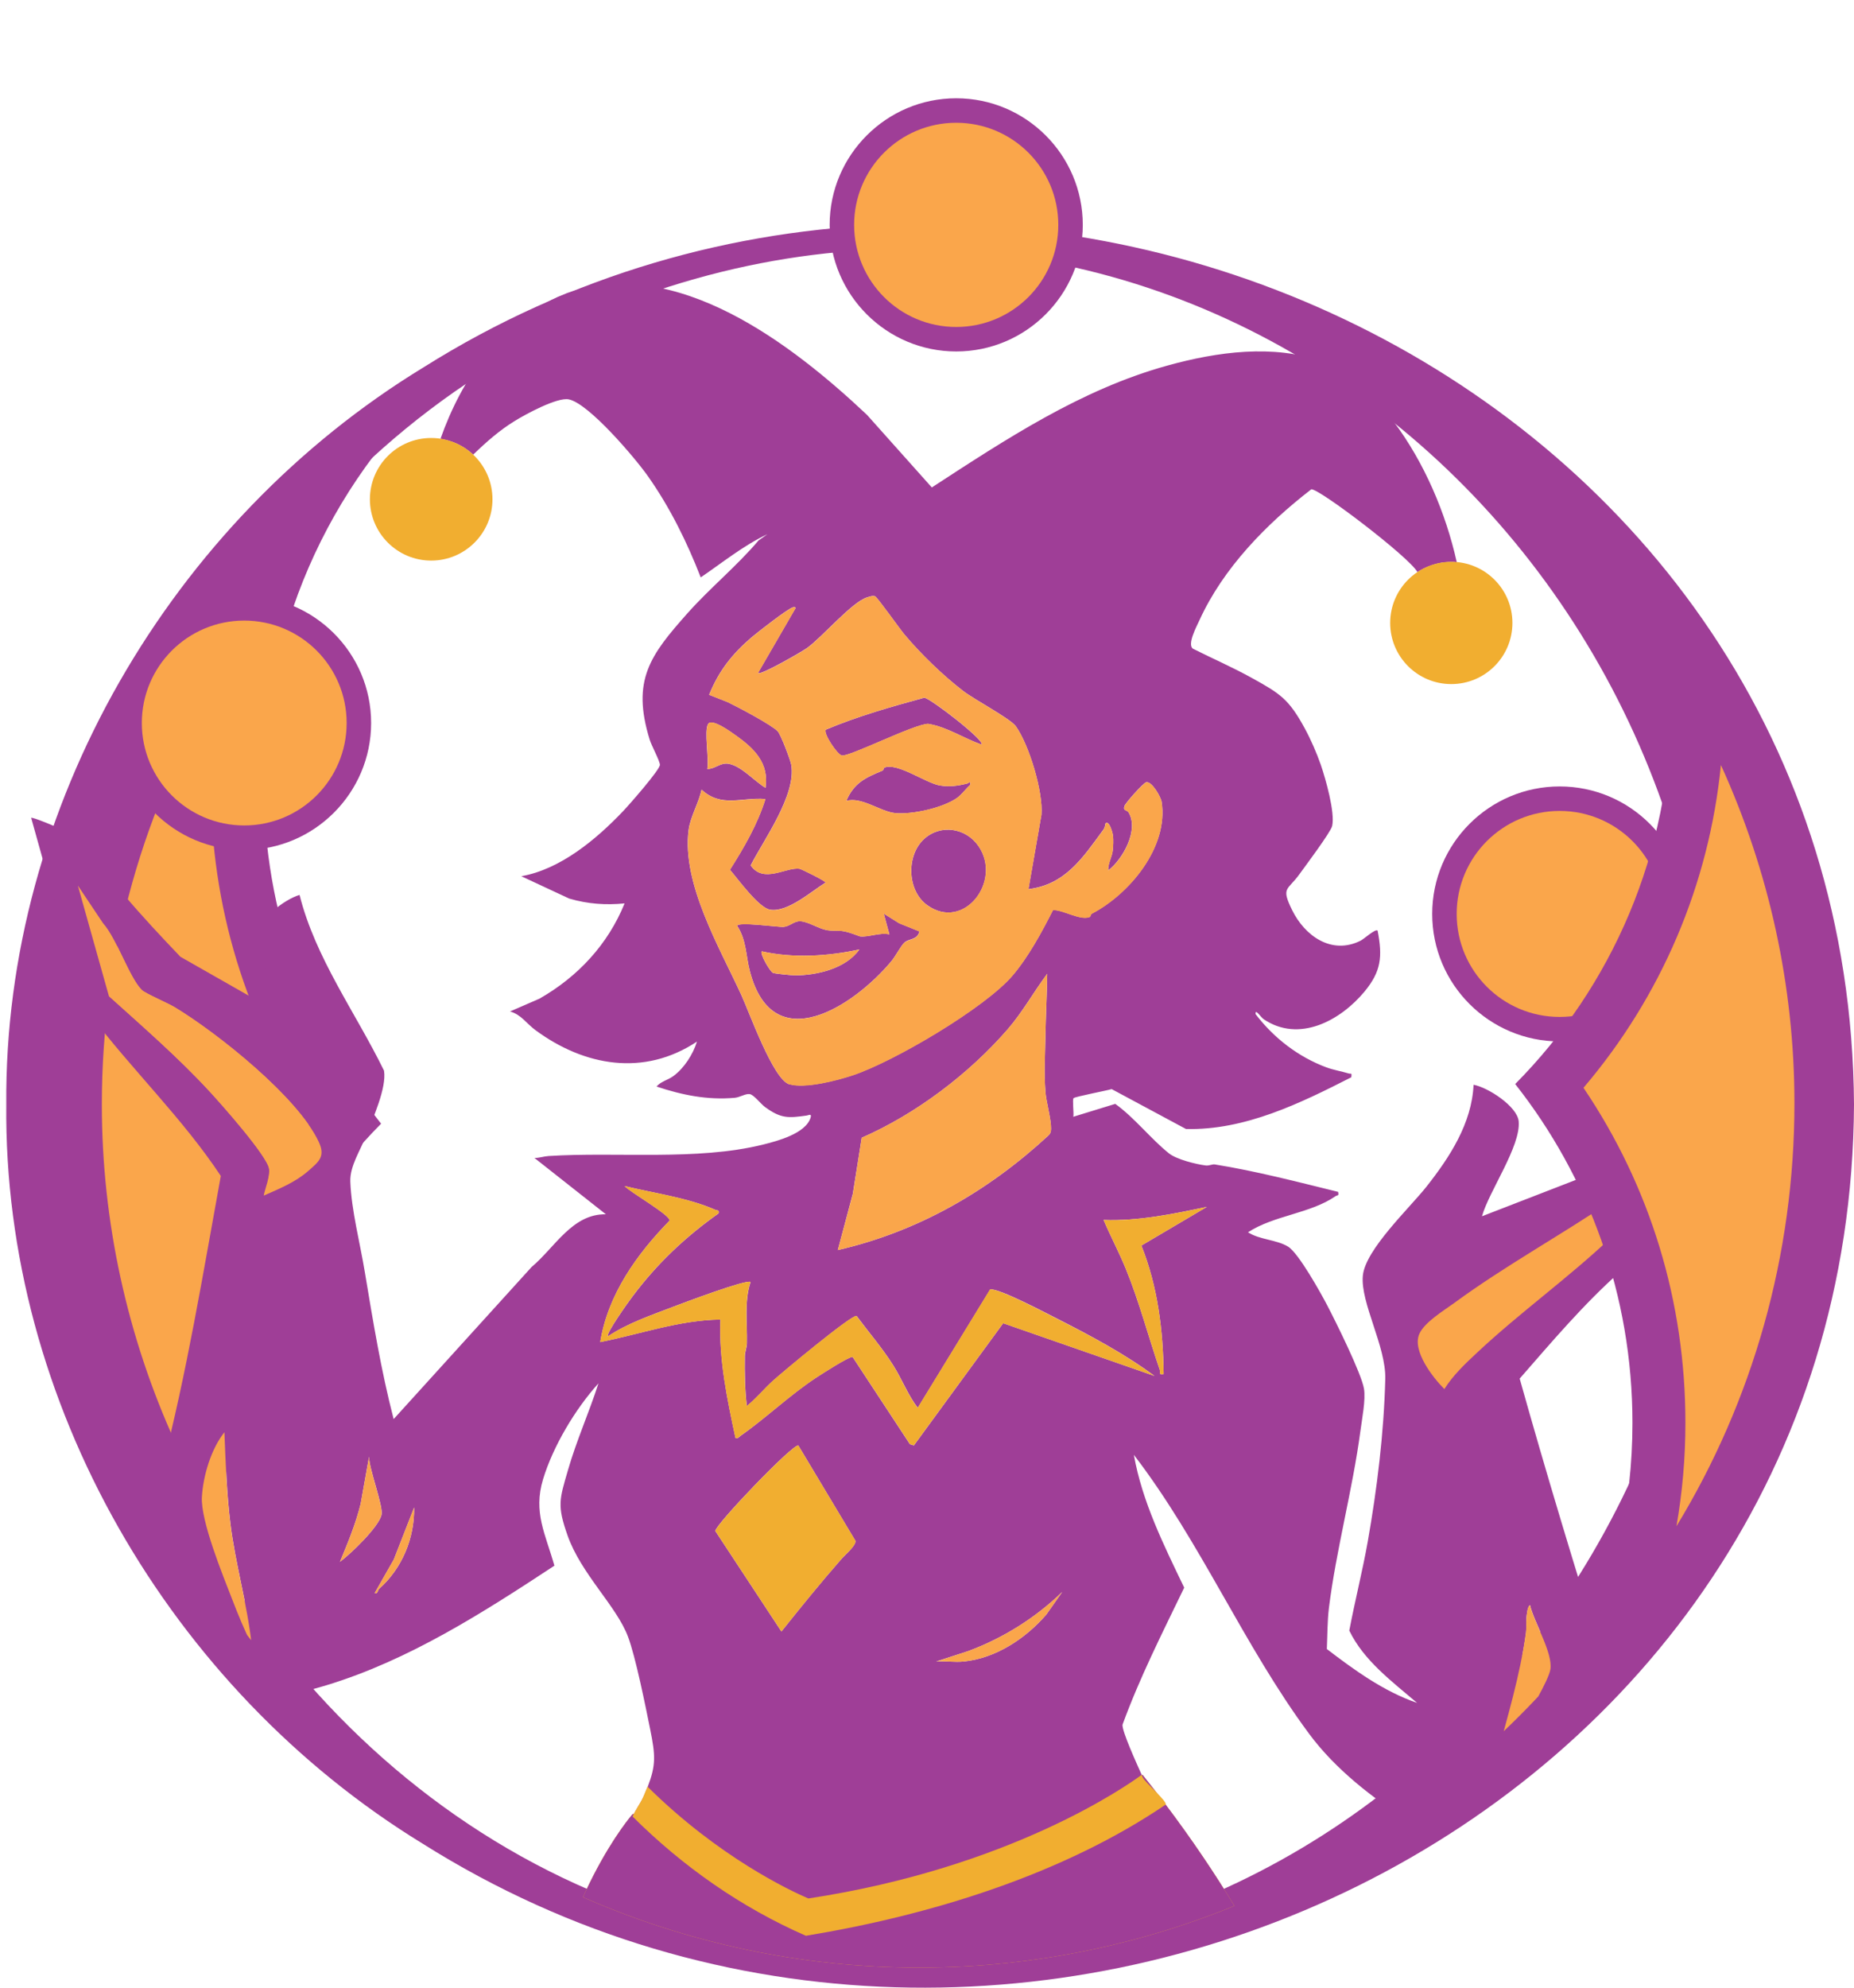 <?xml version="1.0" encoding="UTF-8"?>
<svg id="Layer_2" data-name="Layer 2" xmlns="http://www.w3.org/2000/svg" xmlns:xlink="http://www.w3.org/1999/xlink" viewBox="0 0 227.2 243.52">
  <defs>
    <style>
      .cls-1 {
        fill: #f1ae30;
      }

      .cls-2 {
        fill: none;
      }

      .cls-3 {
        fill: #9f3e97;
      }

      .cls-4 {
        fill: #faa64b;
      }

      .cls-5 {
        clip-path: url(#clippath);
      }
    </style>
    <clipPath id="clippath">
      <path class="cls-2" d="M7.49,134.32c0-20.5-13.94-39.86-3.79-56.03C22.29,48.65,75.06,0,112.62,0c41,0,85.85,47.24,103.18,81.47,7.22,14.25,1.95,35.78,1.95,52.84,0,58.06-47.07,106.75-105.13,106.75S7.49,192.38,7.49,134.32Z"/>
    </clipPath>
  </defs>
  <g id="Layer_1-2" data-name="Layer 1">
    <path class="cls-3" d="M143.31,165.22h0s0,0,0,0Z"/>
    <g>
      <g>
        <path class="cls-4" d="M24.56,189.4c-9.96-16.16-15.33-34.92-15.33-54.08,0-25.98,9.6-50.38,26.52-69.06-4.34,9.25-6.67,19.44-6.67,29.9,0,15.02,4.61,29.22,13.37,41.27-11.69,12.78-18.09,29.23-18.09,46.64,0,1.78.07,3.56.2,5.33Z"/>
        <path class="cls-3" d="M26.93,83.47c-.73,4.16-1.1,8.39-1.1,12.68,0,14.83,4.3,28.91,12.49,41.04-9.55,11.22-15.38,24.91-16.84,39.53-5.88-12.91-9-27.04-9-41.4,0-18.67,5.12-36.49,14.46-51.84M55.38,45.52C25.69,64.37,5.98,97.54,5.98,135.32c0,25.77,9.17,49.39,24.42,67.79-1.82-6.03-2.8-12.42-2.8-19.04,0-18.1,7.29-34.49,19.1-46.4-9-11.42-14.37-25.84-14.37-41.51,0-20.21,8.93-38.32,23.06-50.63h0Z"/>
      </g>
      <path class="cls-3" d="M.77,135.32C.48,98.85,20.97,63.85,51.91,45,124.13-.43,226.65,46.81,227.2,135.32c-.46,88.75-102.94,136.23-175.43,90.54C20.83,206.91.41,171.81.77,135.32h0ZM11.18,135.32c-.35,40.27,23.76,80.23,61.2,96.29,68.9,29.28,137.48-24.09,137.52-96.29.3-72.18-68.74-126.13-137.64-96.57C34.78,54.89,10.74,95,11.18,135.32h0Z"/>
    </g>
    <g class="cls-5">
      <polygon class="cls-4" points="206.44 127.97 196.91 136.21 195.71 145.47 178.91 155.7 171.95 161.61 173.39 172.9 179.96 171.45 199.38 151.77 203.32 141.27 206.44 127.97"/>
      <g>
        <g>
          <path class="cls-1" d="M159.78,250.61l-61.02,1.08-32.86.58c2.65-19.89,11.62-30.01,11.62-30.01l21.24-1.63,41.27-3.17c14.95,18.7,19.75,33.15,19.75,33.15Z"/>
          <path class="cls-3" d="M159.78,250.61l-61.02,1.08-32.86.58c2.65-19.89,11.62-30.01,11.62-30.01l21.24-1.63,41.27-3.17c14.95,18.7,19.75,33.15,19.75,33.15Z"/>
        </g>
        <g>
          <path class="cls-3" d="M209.82,127.93c-1.61,2.16-2.54,6.78-3.69,9.33-.4,0-.25-1-.23-1.27.18-2.9.84-5.78,1.39-8.63-1.36,1.02-2.94,1.92-4.04,3.23-1.13,1.35-1.22,2.1-1.46,3.82-.63,4.4-.38,9.22-1.2,13.55-.18.94-2.4,2.94-3.21,3.7-5.2,4.91-11.13,9.15-16.35,14.04-1.47,1.37-2.97,2.79-4.03,4.48-1.44-1.44-3.97-4.7-3.07-6.75.62-1.43,2.99-2.86,4.27-3.79,6.26-4.59,13.11-8.32,19.54-12.69,1.67-4.16.94-9.03,2.17-13.36-.39-.11-.46.16-.69.34-.72.56-3.2,3.09-3.54,3.82-.63,1.36-.67,5.67-1.29,6.31l-12.78,4.95c.85-3.05,4.77-8.58,4.5-11.63-.17-1.84-3.8-4.18-5.53-4.48-.22,4.74-2.93,8.88-5.77,12.48-2.07,2.62-7.5,7.71-7.8,10.91-.31,3.33,2.85,8.65,2.75,12.65-.17,6.63-1,13.42-2.15,19.94-.65,3.65-1.57,7.24-2.26,10.89,1.78,3.69,5.25,6.24,8.31,8.86-4.09-1.41-7.67-4.01-11.06-6.6.07-1.59.06-3.43.25-5,.88-7.11,2.9-14.49,3.86-21.69.19-1.45.67-3.87.44-5.21-.32-1.88-3.47-8.23-4.51-10.22-.8-1.53-3.51-6.4-4.79-7.18-1.42-.87-3.49-.83-4.91-1.76,3.22-2.09,7.63-2.28,10.74-4.43.2-.15.43.04.3-.52-5.02-1.23-10.01-2.54-15.11-3.36-.29-.05-.69.17-1.08.13-1.24-.15-3.61-.75-4.53-1.48-2.19-1.74-4.24-4.39-6.59-6.07l-5.14,1.58c.09-.44-.14-2.09.03-2.28.16-.18,4.05-.92,4.67-1.11l9.11,4.89c7.22.17,13.98-3.14,20.26-6.34.07-.61,0-.37-.34-.47-.89-.27-1.84-.42-2.71-.74-3.46-1.29-6.45-3.6-8.68-6.52-.08-.77.63.38.99.62,4.33,2.92,9.39.18,12.35-3.38,2.05-2.48,2.23-4.28,1.61-7.48-.29-.25-1.67,1.04-2.09,1.24-3.54,1.77-6.83-.58-8.39-3.76-1.39-2.84-.55-2.36.91-4.4.7-.97,3.82-5.13,4-5.89.38-1.66-.81-5.8-1.39-7.5-.51-1.46-1.23-3.11-1.97-4.47-1.95-3.58-3-4.25-6.48-6.17-2.34-1.3-4.83-2.38-7.23-3.59-.71-.53.44-2.69.82-3.51,2.92-6.39,8.2-11.77,13.69-16.01.88-.17,12.06,8.35,13.01,10.14.15-.1.3-.19.47-.28.14-.08.28-.16.42-.22.02,0,.05-.02.07-.03.17-.08.34-.15.51-.21.18-.07.34-.13.52-.18.18-.06.35-.1.53-.14.53-.13,1.07-.18,1.63-.18.2,0,.4,0,.6.03h.07c-1.34-6.04-4-12.26-7.73-17.22-2.01-2.67-5.59-6.21-8.77-7.37-5.93-2.14-12.86-1.2-19,.51-10.55,2.92-19.76,9.02-28.83,14.92l-7.94-8.89c-9.17-8.64-23.4-19.63-36.79-14.91-.07.02-1.05.43-1.14.47-7.14,3.31-11.77,10.08-14.34,17.37.13.02.25.04.38.08.12.02.23.04.34.08.02,0,.03,0,.05,0,.22.06.44.13.65.2.62.22,1.21.53,1.74.9.13.09.25.18.37.27.17.14.33.27.48.41,1.65-1.6,3.26-3,5.05-4.1,1.33-.83,5.25-2.96,6.66-2.67,2.46.49,8.16,7.22,9.7,9.41,2.7,3.83,4.79,8.07,6.47,12.4,2.68-1.82,5.22-3.9,8.17-5.29l-1.08.76c-2.69,3.17-5.94,5.81-8.7,8.91-4.57,5.14-6.89,8.2-4.65,15.48.24.78,1.21,2.53,1.26,3.09.05.57-3.81,4.96-4.54,5.72-3.28,3.44-7.66,7.1-12.45,7.94l5.88,2.74c2.26.66,4.46.82,6.78.59-2.03,5.02-5.74,9-10.43,11.67l-3.61,1.57c1.35.36,2.05,1.51,3.12,2.29,6,4.42,13.3,5.71,19.79,1.4-.49,1.57-1.57,3.26-2.9,4.23-.63.47-1.57.67-2.05,1.28,3.14,1.04,6.21,1.67,9.55,1.38.64-.05,1.33-.52,1.84-.46.51.05,1.36,1.19,1.89,1.58,1.98,1.45,2.88,1.36,5.12,1.05.25-.04.63-.28.48.24-.59,1.97-4.07,2.88-5.88,3.33-8.06,1.99-17.91.86-26.24,1.39-.58.04-1.14.24-1.72.24l8.75,6.9c-4.12-.08-6.26,4.08-9.1,6.45l-16.91,18.64c-1.54-5.94-2.52-11.95-3.53-18-.57-3.5-1.65-7.57-1.78-11.1-.07-1.91,1.27-3.88,1.95-5.66.8-2.07,2.52-5.81,2.18-7.93-3.48-7.12-8.4-13.76-10.35-21.53-1.88.56-5.02,2.97-5.24,5.01-.09.7.9,3.57,1.18,4.47.42,1.41,1.21,3.1,1.53,4.45.09.35,0,.38-.33.33l-11.74-6.68c-2.36-2.47-4.71-4.98-6.91-7.58-2.53-2.99-4.03-6.23-7.62-8.03-.45-.21-3.63-1.56-3.76-1.41,2.24,8.1,4.55,16.2,7.26,24.14,5.11,6.74,11.3,12.67,15.98,19.73-2.19,12-4.14,23.99-7.2,35.82-.37,1.42-1.33,3.71-1.51,4.96-.17,1.22,1.85,5.49,2.45,6.88,1.97,4.53,4.6,9.74,7.31,13.87.24.38,1.79,2.59,1.94,2.66,1.22.67,8.29-1.28,9.95-1.79,10.11-3.07,19.2-8.9,27.94-14.65-1.09-3.87-2.62-6.52-1.39-10.59,1.24-4.08,3.95-8.6,6.79-11.75-1.15,3.58-2.7,7.02-3.74,10.64-1.05,3.61-1.34,4.32-.05,7.99,1.67,4.74,5.99,8.63,7.41,12.41.93,2.46,2.14,8.49,2.71,11.31.66,3.24.72,4.42-.29,7.06-.14.35-.3.74-.48,1.16-.38.88-.98,1.61-1.35,2.5,6.12,6.1,13.29,11.13,21.24,14.61,15.12-2.49,30.1-7.24,42.82-15.88.2-.4-1.27-2.9-1.56-3.53-.04-.08-.08-.18-.13-.29-.65-1.45-2.44-5.38-2.36-6.16,2.11-5.79,4.89-11.26,7.56-16.79-2.5-5.2-5.16-10.55-6.17-16.27,8.2,10.69,13.44,23.32,21.45,34.14,3.24,4.39,7.82,7.93,12.41,10.84,1.46.93,5.03,3.43,6.64,2.78.46-.19,2.69-2.06,3.24-2.53,6.03-5.17,10.61-12.73,13.92-19.88-3.61-11.49-7.12-23.07-10.38-34.69,3.95-4.52,7.84-9.13,12.34-13.12,1.1-.98,3.92-2.7,4.61-3.68.87-1.23,1.96-4.66,2.72-6.26,3.17-6.77,6.37-13.55,9.94-20.1-1.68-.17-4.97.82-5.99,2.18ZM28.48,196.02c-1.17-3-3.9-9.68-3.73-12.6.15-2.61,1.12-5.88,2.76-7.94.15,3.71.27,7.45.72,11.13.61,5.01,2.07,9.87,2.62,14.88-.89-1.76-1.64-3.63-2.36-5.46ZM37.76,143.48c-1.58,1.37-3.53,2.16-5.42,2.99.18-.91.8-2.37.65-3.28-.26-1.62-5.89-7.96-7.32-9.5-3.84-4.15-8.11-7.86-12.3-11.64l-3.82-13.56,3.09,4.63c1.66,1.84,3.2,6.62,4.73,8.16.44.44,3.25,1.63,4.07,2.14,5.24,3.17,15.01,10.95,17.62,16.45.85,1.81.08,2.42-1.3,3.62ZM41.66,191.35c.96-2.33,1.94-4.66,2.54-7.13l1.03-5.76c-.03,1.47,1.78,6.08,1.52,7.15-.37,1.49-3.75,4.75-5.09,5.74ZM46.45,194.66c-.14.13-.2.72-.53.51l2.34-4.11,2.49-6.37c.06,3.78-1.49,7.49-4.31,9.98ZM86.78,88.69c.48-.72,2.86,1.03,3.41,1.43,2.25,1.59,4.07,3.38,3.62,6.4-1.36-.8-2.96-2.69-4.55-2.95-.98-.17-1.65.67-2.59.64.25-1.14-.42-4.72.11-5.52ZM96.72,132.84c-1.97-.59-4.89-8.8-5.87-10.93-2.68-5.85-7.29-13.62-6.47-20.2.2-1.61,1.26-3.36,1.59-4.97,2.44,2.25,4.88.91,7.83,1.15-.97,3.11-2.62,5.94-4.35,8.67.96,1.1,3.52,4.67,4.93,4.89,2.12.35,5.02-2.22,6.78-3.32.07-.18-2.96-1.65-3.16-1.69-1.63-.27-4.42,1.88-6.01-.42,1.63-3.19,5.62-8.65,4.97-12.34-.11-.6-1.28-3.69-1.66-4.09-.71-.77-4.93-3-6.1-3.56l-2.3-.91c1.19-2.93,2.8-4.97,5.18-7.02.74-.63,4.4-3.48,5.06-3.69.13-.04.38-.07.34.11l-4.6,7.94c.36.29,5.36-2.61,6.02-3.07,1.91-1.38,5.51-5.65,7.37-6.21.31-.09.63-.23.96-.13.27.09,3.06,4.05,3.61,4.69,2,2.38,4.69,4.99,7.16,6.89,1.38,1.07,5.8,3.4,6.48,4.34,1.63,2.29,3.37,8.05,3.14,10.85l-1.59,9.11c4.56-.55,6.7-3.91,9.18-7.28.16-.21.22-.51.26-.77.46-.43.88,1.15.92,1.49.06.53.03,1.28-.03,1.83-.1.83-.62,1.63-.55,2.44,1.81-1.39,3.77-4.97,2.5-7.09-.22-.36-.73-.18-.51-.81.15-.41,2.3-2.8,2.65-2.9.68-.18,1.81,1.79,1.9,2.4.86,5.55-3.96,11.29-8.56,13.69-.14.07-.17.36-.22.39-1.19.51-3.23-.86-4.53-.84-1.35,2.66-3.02,5.77-4.97,8.04-3.41,3.98-14.52,10.51-19.56,12.2-1.92.64-5.86,1.67-7.79,1.1ZM128.1,133.69c.11,1.36.73,3.41.7,4.62,0,.34-.08.59-.34.82-7.36,6.8-15.95,11.76-25.79,14.02l1.84-6.9,1.09-6.86c6.62-2.89,13.16-7.83,17.89-13.29,1.83-2.11,3.17-4.57,4.84-6.79-.03,2.58-.18,5.13-.22,7.72-.04,2.19-.18,4.43,0,6.66ZM87.66,187.56c0-.76,9.45-10.64,10.17-10.47l6.99,11.67c.15.55-1.29,1.75-1.71,2.24-2.54,2.9-4.95,5.87-7.35,8.88l-8.1-12.31ZM114.75,203.55l3.91-1.27c4.29-1.59,8.25-4.08,11.51-7.24l-1.95,2.77c-2.54,2.93-6.17,5.35-10.13,5.75-1.06.11-2.26-.08-3.34,0ZM122.93,162.12l-10.94,14.97-.48-.15-7.03-10.7c-.44-.06-3.77,2.09-4.4,2.5-3.31,2.17-6.16,4.95-9.37,7.2-.2.14-.23.32-.58.22-1.02-4.77-2.04-9.58-1.84-14.5-5.04.06-9.85,1.8-14.73,2.76.93-5.81,4.48-10.77,8.5-14.88.12-.66-4.87-3.5-5.51-4.23,3.55.87,7.72,1.42,11.06,2.89.28.13.55,0,.46.45-4.1,2.9-7.54,6.16-10.55,10.17-.42.55-3.31,4.58-3.03,4.91,2.39-1.61,5.3-2.59,8-3.63,1.21-.46,9-3.4,9.49-3.04-.79,2.38-.39,4.99-.45,7.49,0,.54-.24,1.05-.25,1.59-.03,2.05,0,4.08.24,6.12,1.16-.93,2.12-2.12,3.22-3.11,1.12-1.01,9.6-8.08,10.23-7.93,1.5,2.02,3.17,3.95,4.51,6.08,1.07,1.7,1.8,3.64,2.99,5.18l8.88-14.51c1.04-.17,6.84,2.9,8.17,3.57,4.07,2.07,8.29,4.31,11.96,7.03l-18.52-6.45ZM142.6,168.33c-.69.13-.36-.18-.48-.53-1.4-4.04-2.5-8.32-4.18-12.41-.83-2.02-1.85-3.93-2.7-5.93,4.29.16,8.5-.73,12.66-1.6l-8.03,4.74c2,4.98,2.67,10.4,2.73,15.74ZM187.01,199.96c.08-.58,0-1.19.05-1.78.04-.32.13-1.4.44-1.53.46,2.05,2.84,5.85,2.49,7.89-.22,1.36-2.69,5.46-3.55,6.83-.89,1.45-1.77,3.05-3.08,4.16,1.36-5.15,2.95-10.25,3.66-15.57Z"/>
          <path class="cls-3" d="M110.22,113.13l-1.92-1.2.69,2.54c-1.16-.26-2.52.36-3.58.25-.16-.02-1.4-.58-2.29-.67-.46-.04-1.29,0-1.77-.09-1.09-.2-2.32-1.07-3.32-1.1-.76,0-1.24.64-2.05.7-.55.03-5.67-.67-5.64-.13,1.15,1.76,1.05,3.66,1.56,5.58,2.83,10.79,12.73,4.26,17.32-1.23.49-.57,1.2-1.94,1.61-2.3.58-.53,1.55-.27,1.85-1.37l-2.46-.99ZM97.37,119.49c-.37,0-2.46-.2-2.65-.3-.37-.18-1.62-2.32-1.37-2.64,3.8.87,8.15.61,11.96-.23-1.67,2.36-5.18,3.17-7.93,3.18Z"/>
          <path class="cls-3" d="M113.22,102.81c-2.18,2.02-2.06,6.31.4,8.08,4.52,3.25,9.22-2.96,6.3-7.22-1.54-2.25-4.66-2.74-6.7-.86Z"/>
          <path class="cls-3" d="M101.19,89.4c-.32.45,1.41,3.05,1.97,3.16.93.18,8.82-3.83,10.57-3.88,2.32.37,4.35,1.77,6.55,2.54.51-.43-6.2-5.63-7.01-5.74-4.09,1.12-8.16,2.27-12.08,3.92Z"/>
          <path class="cls-3" d="M108.37,94.05c-.06.02-.08.3-.24.37-2.07.86-3.46,1.48-4.42,3.7,1.87-.54,4.15,1.3,5.95,1.49,2.08.22,5.87-.62,7.62-1.85.58-.41,1.07-1.13,1.62-1.6.04-.61-.1-.24-.39-.16-1.14.28-2.16.43-3.35.23-1.7-.29-5.23-2.85-6.78-2.18Z"/>
          <g>
            <path class="cls-4" d="M191.13,126.08c-7.78,0-14.12-6.33-14.12-14.12s6.33-14.12,14.12-14.12,14.12,6.33,14.12,14.12-6.33,14.12-14.12,14.12Z"/>
            <path class="cls-3" d="M191.13,99.35c6.97,0,12.62,5.65,12.62,12.62s-5.65,12.62-12.62,12.62-12.62-5.65-12.62-12.62,5.65-12.62,12.62-12.62M191.13,96.35c-8.61,0-15.62,7-15.62,15.62s7,15.62,15.62,15.62,15.62-7,15.62-15.62-7-15.62-15.62-15.62h0Z"/>
          </g>
          <g>
            <path class="cls-4" d="M29.93,102.64c-7.75,0-14.05-6.3-14.05-14.05s6.3-14.05,14.05-14.05,14.05,6.3,14.05,14.05-6.3,14.05-14.05,14.05Z"/>
            <path class="cls-3" d="M29.93,76.03c6.93,0,12.55,5.62,12.55,12.55s-5.62,12.55-12.55,12.55-12.55-5.62-12.55-12.55,5.62-12.55,12.55-12.55M29.93,73.03c-8.58,0-15.55,6.98-15.55,15.55s6.98,15.55,15.55,15.55,15.55-6.98,15.55-15.55-6.98-15.55-15.55-15.55h0Z"/>
          </g>
          <g>
            <path class="cls-4" d="M117.18,41.56c-7.73,0-14.01-6.29-14.01-14.01s6.28-14.01,14.01-14.01,14.01,6.29,14.01,14.01-6.29,14.01-14.01,14.01Z"/>
            <path class="cls-3" d="M117.18,15.04c6.91,0,12.51,5.6,12.51,12.51s-5.6,12.51-12.51,12.51-12.51-5.6-12.51-12.51,5.6-12.51,12.51-12.51M117.18,12.04c-8.55,0-15.51,6.96-15.51,15.51s6.96,15.51,15.51,15.51,15.51-6.96,15.51-15.51-6.96-15.51-15.51-15.51h0Z"/>
          </g>
          <circle class="cls-1" cx="52.84" cy="61.17" r="7.51"/>
          <circle class="cls-1" cx="177.85" cy="76.32" r="7.49"/>
          <path class="cls-4" d="M142.36,98.25c-.09-.61-1.22-2.59-1.9-2.4-.35.1-2.51,2.49-2.65,2.9-.22.62.28.45.51.81,1.27,2.12-.69,5.7-2.5,7.09-.07-.81.46-1.61.55-2.44.06-.54.09-1.29.03-1.83-.04-.34-.47-1.92-.92-1.49-.04.26-.11.55-.26.77-2.48,3.37-4.62,6.73-9.18,7.28l1.59-9.11c.23-2.8-1.51-8.57-3.14-10.85-.68-.93-5.1-3.27-6.48-4.34-2.47-1.91-5.15-4.51-7.16-6.89-.54-.64-3.34-4.6-3.61-4.69-.33-.11-.65.04-.96.13-1.86.56-5.46,4.83-7.37,6.21-.66.47-5.66,3.36-6.02,3.07l4.6-7.94c.04-.18-.21-.15-.34-.11-.65.2-4.32,3.05-5.06,3.69-2.38,2.05-4,4.09-5.18,7.02l2.3.91c1.17.56,5.39,2.79,6.1,3.56.38.41,1.56,3.49,1.66,4.09.65,3.69-3.34,9.15-4.97,12.34,1.59,2.29,4.38.15,6.01.42.2.04,3.23,1.52,3.16,1.69-1.76,1.1-4.66,3.67-6.78,3.32-1.41-.22-3.97-3.79-4.93-4.89,1.73-2.73,3.37-5.56,4.35-8.67-2.95-.23-5.39,1.1-7.83-1.15-.33,1.6-1.39,3.35-1.59,4.97-.83,6.57,3.78,14.34,6.47,20.2.98,2.13,3.9,10.34,5.87,10.93,1.93.57,5.87-.46,7.79-1.1,5.05-1.69,16.15-8.23,19.56-12.2,1.94-2.28,3.62-5.38,4.97-8.04,1.3-.02,3.35,1.34,4.53.84.06-.03.09-.32.22-.39,4.6-2.4,9.41-8.14,8.56-13.69ZM101.19,89.39c3.92-1.64,7.98-2.79,12.08-3.92.82.11,7.53,5.31,7.01,5.74-2.2-.76-4.23-2.16-6.55-2.54-1.75.05-9.64,4.05-10.56,3.88-.56-.11-2.29-2.7-1.97-3.16ZM118.89,96.16c-.55.48-1.04,1.2-1.62,1.6-1.74,1.22-5.54,2.06-7.61,1.85-1.8-.19-4.07-2.03-5.95-1.49.95-2.23,2.34-2.84,4.42-3.7.16-.07.18-.34.24-.37,1.55-.67,5.09,1.89,6.78,2.18,1.2.2,2.22.05,3.35-.22.29-.08.44-.45.39.16ZM110.83,115.49c-.42.37-1.13,1.73-1.61,2.3-4.59,5.48-14.49,12.02-17.32,1.23-.51-1.93-.41-3.82-1.56-5.58-.03-.54,5.09.16,5.64.13.81-.06,1.29-.71,2.05-.7.99.03,2.23.89,3.32,1.1.48.09,1.31.05,1.77.09.89.09,2.14.65,2.29.67,1.06.11,2.42-.52,3.58-.25l-.69-2.54,1.92,1.2,2.46.99c-.3,1.1-1.26.85-1.85,1.37ZM113.61,110.88c-2.45-1.76-2.58-6.06-.39-8.07,2.03-1.89,5.15-1.4,6.69.86,2.92,4.26-1.78,10.46-6.3,7.22Z"/>
          <path class="cls-4" d="M105.6,139.39l-1.08,6.86-1.85,6.9c9.85-2.27,18.43-7.23,25.8-14.03.26-.22.33-.48.34-.81.02-1.21-.6-3.26-.7-4.62-.17-2.23-.03-4.47,0-6.66.05-2.58.19-5.14.22-7.72-1.66,2.22-3.01,4.68-4.84,6.78-4.74,5.47-11.27,10.41-17.9,13.3Z"/>
          <path class="cls-1" d="M76.54,145.32c.64.73,5.63,3.56,5.51,4.23-4.01,4.1-7.57,9.06-8.5,14.88,4.89-.96,9.7-2.7,14.73-2.76-.2,4.93.82,9.73,1.84,14.5.35.09.38-.09.58-.23,3.22-2.24,6.08-5.02,9.38-7.19.63-.41,3.97-2.56,4.41-2.5l7.03,10.69.47.14,10.94-14.96,18.53,6.45c-3.67-2.72-7.89-4.96-11.97-7.02-1.33-.67-7.12-3.74-8.17-3.58l-8.87,14.51c-1.19-1.55-1.92-3.48-2.98-5.18-1.34-2.14-3.01-4.06-4.52-6.08-.63-.15-9.11,6.91-10.22,7.92s-2.06,2.18-3.22,3.11c-.24-2.03-.27-4.06-.24-6.11,0-.54.24-1.05.25-1.59.06-2.49-.34-5.1.45-7.49-.49-.35-8.29,2.59-9.49,3.05-2.7,1.04-5.61,2.01-8,3.62-.27-.33,2.61-4.35,3.03-4.91,3.02-4.02,6.45-7.27,10.55-10.17.1-.46-.18-.32-.46-.45-3.34-1.47-7.51-2.03-11.05-2.89Z"/>
          <path class="cls-4" d="M32.34,146.47c1.88-.83,3.84-1.62,5.41-2.99,1.38-1.2,2.15-1.81,1.3-3.61-2.6-5.51-12.38-13.29-17.61-16.46-.83-.51-3.64-1.7-4.08-2.14-1.53-1.53-3.07-6.32-4.73-8.16l-3.09-4.62,3.81,13.56c4.19,3.78,8.47,7.49,12.3,11.64,1.42,1.54,7.06,7.88,7.32,9.5.15.91-.48,2.37-.65,3.28Z"/>
          <path class="cls-1" d="M103.11,190.99c.42-.48,1.87-1.68,1.72-2.23l-7-11.67c-.71-.17-10.17,9.72-10.17,10.48l8.1,12.31c2.4-3.01,4.82-5.98,7.35-8.88Z"/>
          <path class="cls-1" d="M135.24,149.46c.85,2,1.88,3.91,2.7,5.93,1.68,4.09,2.78,8.37,4.18,12.41.12.35-.21.66.48.54-.06-5.34-.73-10.77-2.73-15.74l8.03-4.74c-4.16.87-8.37,1.76-12.66,1.61Z"/>
          <path class="cls-4" d="M183.35,215.53c1.32-1.11,2.19-2.72,3.09-4.16.85-1.36,3.32-5.47,3.55-6.83.34-2.03-2.04-5.84-2.5-7.88-.31.12-.4,1.2-.43,1.52-.06.6.02,1.19-.06,1.78-.71,5.31-2.29,10.41-3.65,15.57Z"/>
          <path class="cls-4" d="M86.67,94.21c.93.02,1.61-.81,2.59-.65,1.6.26,3.19,2.16,4.55,2.95.46-3.02-1.37-4.81-3.61-6.4-.56-.4-2.94-2.15-3.41-1.43-.53.81.14,4.39-.11,5.53Z"/>
          <path class="cls-4" d="M118.09,203.56c3.96-.4,7.59-2.82,10.13-5.75l1.95-2.77c-3.27,3.16-7.23,5.66-11.52,7.24l-3.9,1.28c1.08-.08,2.28.11,3.34,0Z"/>
          <path class="cls-4" d="M46.45,194.66c2.81-2.49,4.36-6.19,4.3-9.98l-2.49,6.37-2.34,4.11c.32.22.39-.37.53-.5Z"/>
          <path class="cls-4" d="M45.23,178.47l-1.03,5.75c-.6,2.47-1.57,4.79-2.54,7.13,1.33-.99,4.72-4.25,5.08-5.74.26-1.07-1.55-5.68-1.51-7.14Z"/>
          <path class="cls-4" d="M27.5,175.47c-1.64,2.06-2.61,5.34-2.76,7.94-.16,2.93,2.57,9.59,3.74,12.6.71,1.84,1.47,3.7,2.36,5.46-.55-5-2.01-9.87-2.62-14.87-.45-3.69-.57-7.43-.72-11.14Z"/>
          <path class="cls-4" d="M93.35,116.54c-.25.33,1.01,2.47,1.38,2.65.19.09,2.28.3,2.65.3,2.75,0,6.27-.81,7.94-3.17-3.81.84-8.16,1.09-11.97.23Z"/>
        </g>
        <path class="cls-1" d="M142.85,221.09c-12.73,8.63-28.97,13.58-44.09,16.07-7.94-3.47-15.12-8.51-21.24-14.61.37-.88.97-1.61,1.35-2.5.18-.42.34-.81.48-1.16,8.74,8.65,17.46,12.73,19.71,13.7,24.82-3.77,39.08-13.85,40.84-15.14.05.12.09.21.13.29.28.63,3.02,2.94,2.82,3.34Z"/>
      </g>
    </g>
    <g>
      <path class="cls-4" d="M196.63,204.21c4.34-9.25,6.67-19.44,6.67-29.9,0-15.02-4.61-29.22-13.37-41.27,11.69-12.78,18.09-29.23,18.09-46.64,0-1.79-.07-3.56-.2-5.34,9.96,16.16,15.33,34.92,15.33,54.08,0,25.98-9.6,50.38-26.52,69.06Z"/>
      <path class="cls-3" d="M210.9,93.75c5.88,12.91,9,27.04,9,41.4,0,18.67-5.12,36.49-14.46,51.84.73-4.16,1.1-8.39,1.1-12.68,0-14.83-4.3-28.91-12.49-41.04,9.55-11.22,15.38-24.91,16.84-39.53M201.98,67.37c1.82,6.03,2.8,12.42,2.8,19.04,0,18.1-7.29,34.49-19.1,46.4,9,11.42,14.37,25.84,14.37,41.51,0,20.21-8.93,38.32-23.06,50.63,29.69-18.85,49.4-52.02,49.4-89.79,0-25.77-9.17-49.39-24.42-67.79h0Z"/>
    </g>
  </g>
</svg>